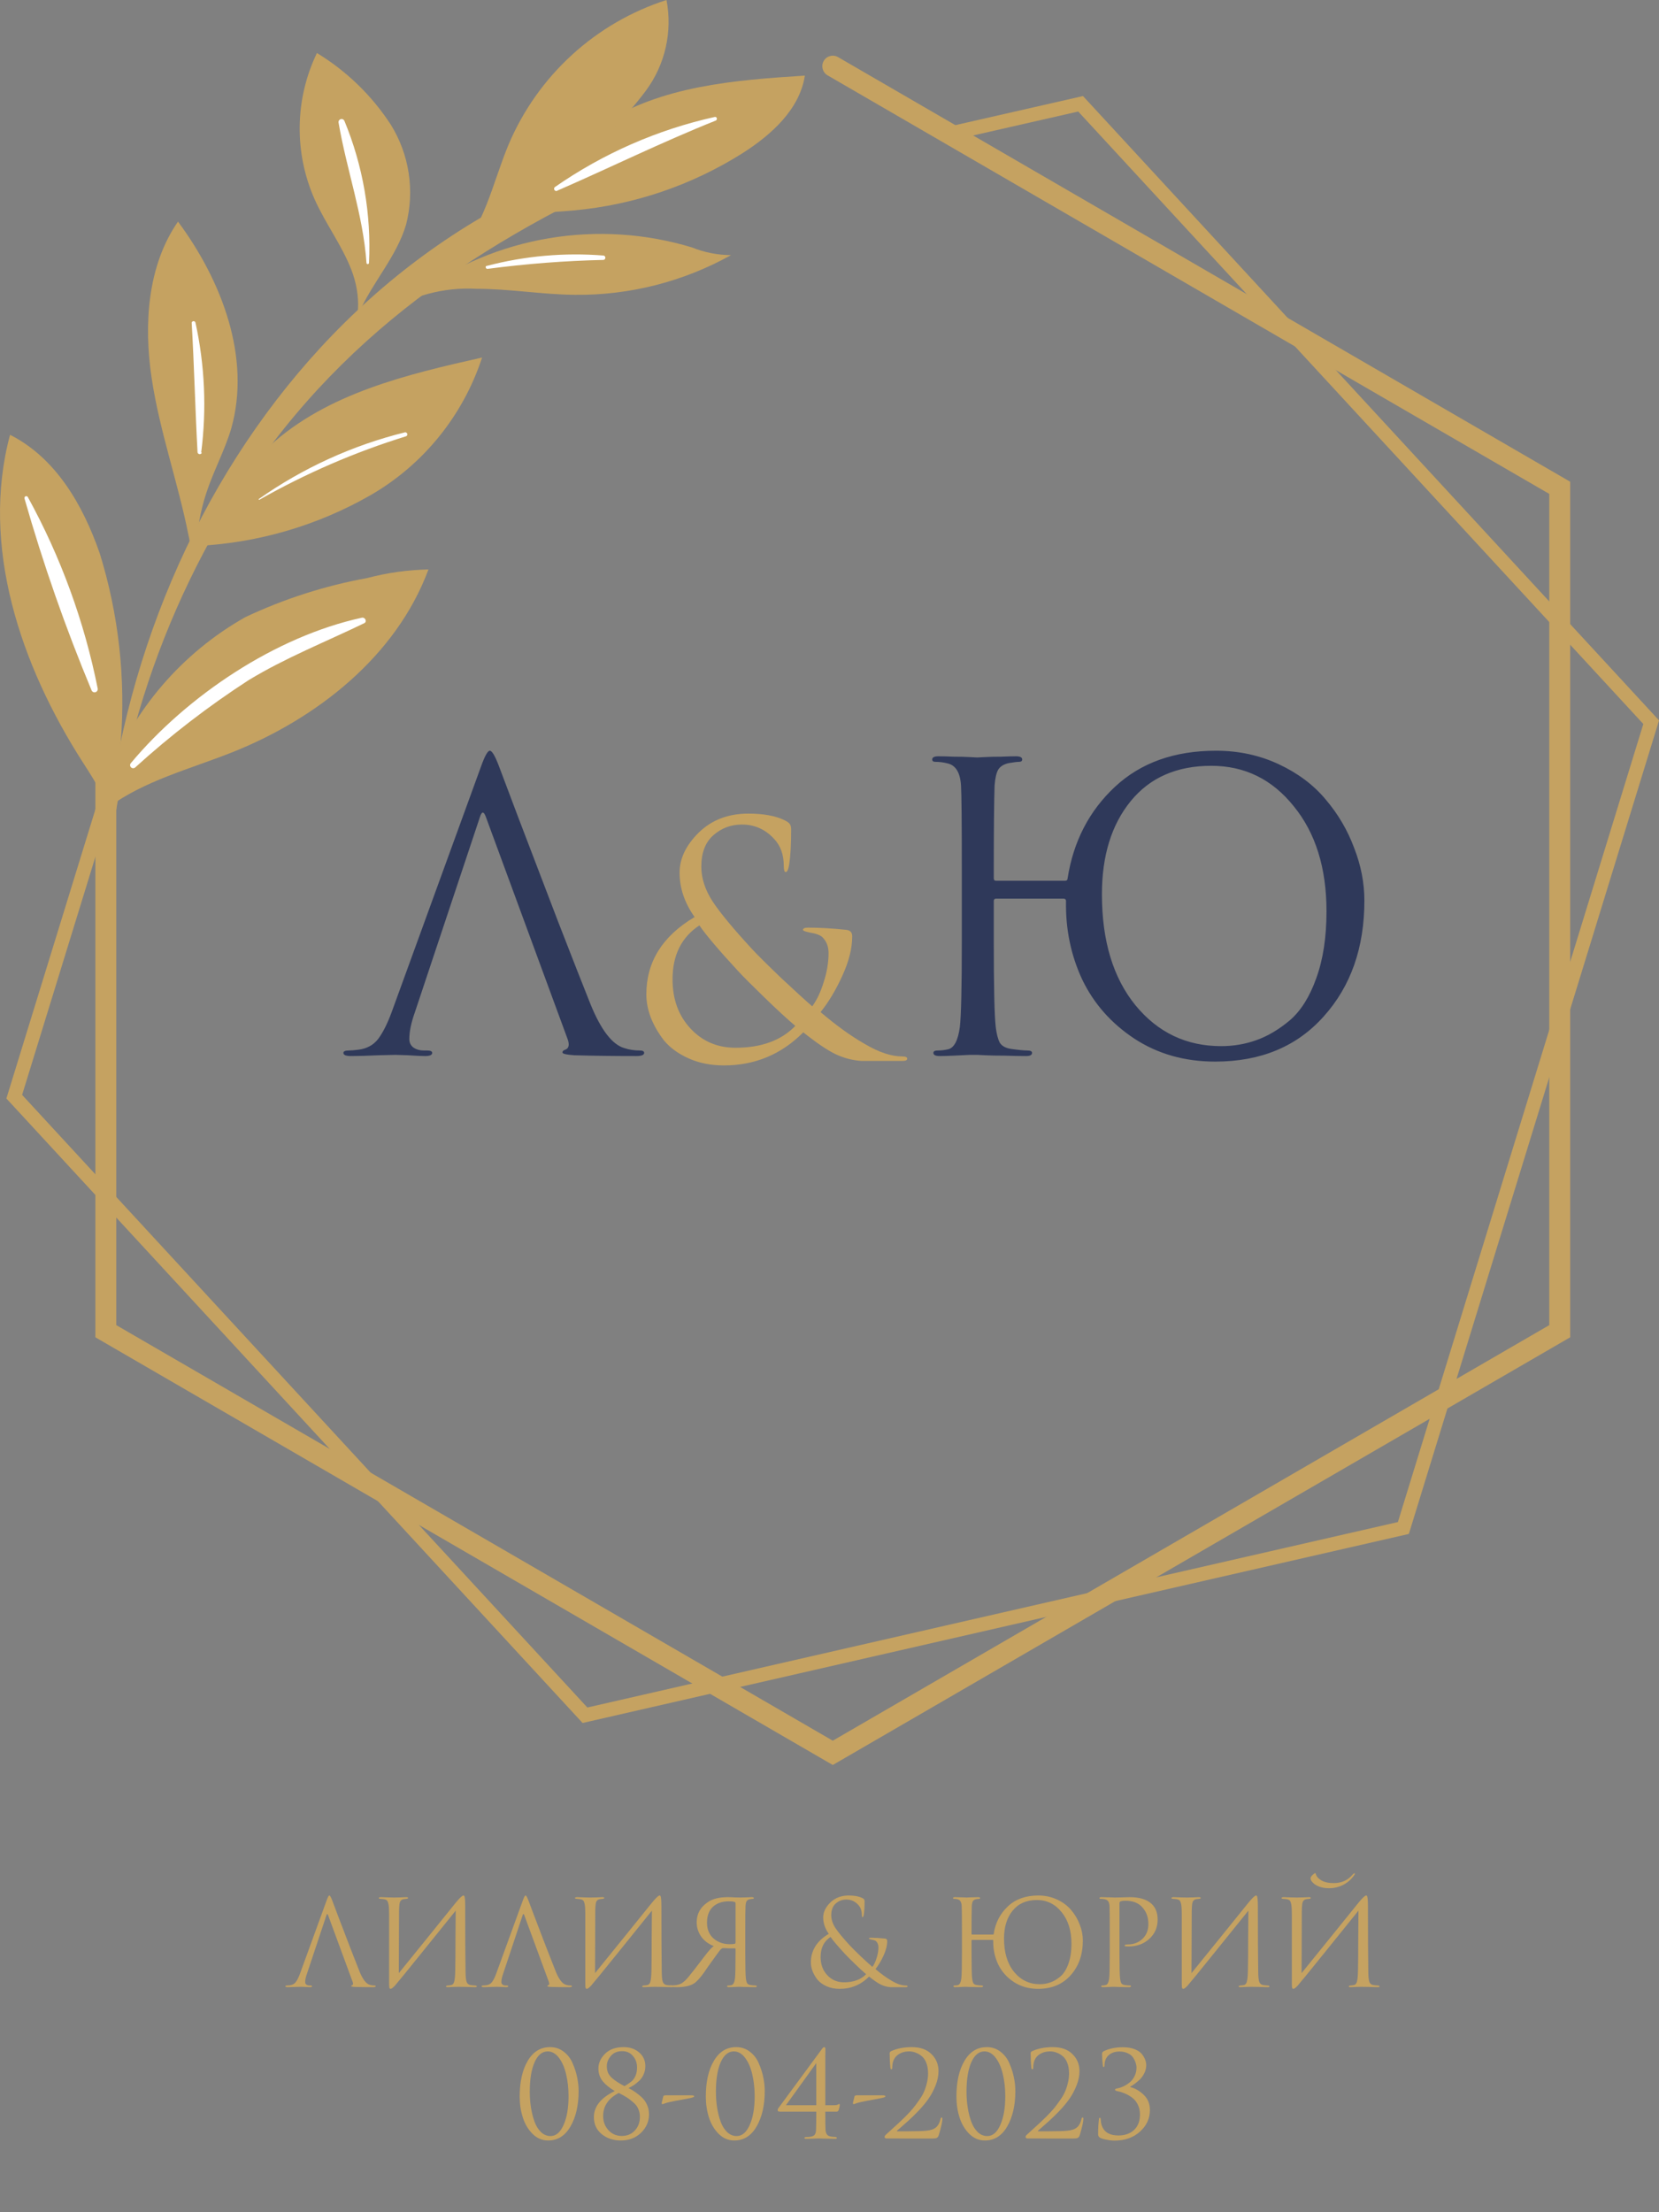 <?xml version="1.0" encoding="UTF-8"?> <svg xmlns="http://www.w3.org/2000/svg" width="123" height="164" viewBox="0 0 123 164" fill="none"><rect x="0" y="0" width="123" height="164" fill="#808080" stroke="none"/> <g clip-path="url(#clip0_1606_247)"> <path fill-rule="evenodd" clip-rule="evenodd" d="M61.071 4.518C61.285 4.145 61.76 4.017 62.132 4.233L116.417 35.714V99.138L61.743 130.845L7.07 99.138V56.077C7.07 55.646 7.417 55.297 7.846 55.297C8.275 55.297 8.622 55.646 8.622 56.077V98.237L61.743 129.044L114.864 98.237V36.615L61.355 5.584C60.984 5.368 60.857 4.891 61.071 4.518Z" fill="#C5A261"></path> <path fill-rule="evenodd" clip-rule="evenodd" d="M80.293 7.121L123.003 53.406L104.454 113.716L43.194 127.731L0.473 81.435L7.89 57.347L8.879 57.655L1.639 81.169L43.547 126.584L103.641 112.836L121.838 53.673L79.94 8.268L70.325 10.458L70.096 9.444L80.293 7.121Z" fill="#C5A261"></path> <path d="M35.584 60.563L30.756 75.055C30.483 75.82 30.347 76.476 30.347 77.025C30.347 77.299 30.454 77.515 30.669 77.671C30.883 77.809 31.127 77.877 31.4 77.877H31.663C31.917 77.877 32.044 77.936 32.044 78.054C32.044 78.21 31.868 78.289 31.517 78.289C31.244 78.289 30.825 78.269 30.259 78.23C29.713 78.21 29.401 78.201 29.322 78.201C29.303 78.201 28.884 78.21 28.064 78.23C27.245 78.269 26.562 78.289 26.016 78.289C25.645 78.289 25.46 78.21 25.46 78.054C25.46 77.936 25.596 77.877 25.869 77.877C26.026 77.877 26.26 77.858 26.572 77.819C27.196 77.74 27.684 77.475 28.035 77.025C28.386 76.555 28.718 75.898 29.03 75.055L35.672 56.801C35.945 56.037 36.16 55.654 36.316 55.654C36.472 55.654 36.687 56.007 36.96 56.713C37.038 56.909 37.526 58.202 38.423 60.593C39.34 62.984 40.325 65.561 41.378 68.324C42.451 71.087 43.251 73.125 43.778 74.438C44.558 76.359 45.397 77.446 46.294 77.701C46.646 77.819 47.026 77.877 47.436 77.877C47.65 77.877 47.758 77.936 47.758 78.054C47.758 78.21 47.562 78.289 47.172 78.289C45.456 78.289 43.924 78.269 42.578 78.23C41.993 78.191 41.7 78.122 41.7 78.024C41.7 77.926 41.769 77.858 41.905 77.819C42.178 77.721 42.237 77.456 42.081 77.025L36.023 60.563C35.867 60.132 35.721 60.132 35.584 60.563Z" fill="#2F395A"></path> <path d="M53.679 78.983C52.7 78.983 51.822 78.808 51.048 78.459C50.274 78.11 49.666 77.665 49.223 77.126C48.797 76.57 48.473 76.007 48.251 75.435C48.03 74.848 47.92 74.277 47.92 73.721C47.92 71.308 49.113 69.395 51.499 67.983C50.756 66.935 50.385 65.84 50.385 64.697C50.385 63.649 50.859 62.657 51.807 61.721C52.771 60.784 53.995 60.316 55.481 60.316C56.587 60.316 57.472 60.475 58.135 60.792C58.372 60.903 58.514 61.006 58.562 61.102C58.625 61.181 58.657 61.316 58.657 61.506C58.657 62.602 58.609 63.459 58.514 64.078C58.451 64.459 58.364 64.649 58.254 64.649C58.159 64.649 58.111 64.499 58.111 64.197C58.111 63.356 57.867 62.681 57.377 62.173C56.729 61.475 55.939 61.126 55.007 61.126C54.201 61.126 53.498 61.387 52.897 61.911C52.297 62.435 51.996 63.213 51.996 64.245C51.996 65.102 52.273 65.959 52.826 66.816C53.379 67.657 54.351 68.832 55.741 70.34C56.12 70.753 56.855 71.483 57.946 72.531C59.052 73.562 59.81 74.253 60.221 74.602C60.569 74.126 60.853 73.523 61.074 72.792C61.311 72.062 61.43 71.348 61.43 70.65C61.43 70.173 61.28 69.784 60.98 69.483C60.822 69.324 60.498 69.205 60.008 69.126C59.692 69.062 59.534 68.999 59.534 68.935C59.534 68.824 59.66 68.769 59.913 68.769C60.782 68.769 61.73 68.824 62.757 68.935C63.042 68.967 63.184 69.126 63.184 69.411C63.184 70.3 62.939 71.276 62.449 72.34C61.975 73.388 61.438 74.284 60.837 75.031C61.991 76.015 63.081 76.8 64.108 77.388C65.151 78.007 66.076 78.316 66.881 78.316C67.134 78.316 67.261 78.372 67.261 78.483C67.261 78.594 67.15 78.65 66.929 78.65H63.847C63.184 78.602 62.552 78.435 61.951 78.15C61.351 77.864 60.553 77.324 59.557 76.531C57.93 78.165 55.97 78.983 53.679 78.983ZM54.532 77.674C56.444 77.674 57.922 77.134 58.965 76.054C58.364 75.546 57.598 74.84 56.666 73.935C55.733 73.031 55.078 72.372 54.698 71.959C53.276 70.419 52.328 69.3 51.854 68.602C50.527 69.475 49.863 70.808 49.863 72.602C49.863 74.078 50.306 75.293 51.191 76.245C52.075 77.197 53.189 77.674 54.532 77.674Z" fill="#C5A261"></path> <path d="M90.535 77.554C91.452 77.554 92.32 77.407 93.139 77.113C93.978 76.819 94.807 76.329 95.626 75.643C96.446 74.938 97.099 73.899 97.587 72.527C98.094 71.136 98.348 69.48 98.348 67.56C98.348 64.346 97.538 61.749 95.919 59.77C94.32 57.771 92.281 56.772 89.803 56.772C87.248 56.772 85.258 57.644 83.834 59.388C82.41 61.132 81.698 63.434 81.698 66.296C81.698 69.745 82.527 72.488 84.185 74.526C85.843 76.545 87.96 77.554 90.535 77.554ZM73.739 58.241C73.7 59.495 73.68 61.553 73.68 64.414V65.12C73.68 65.237 73.739 65.296 73.856 65.296H78.947C79.084 65.296 79.152 65.237 79.152 65.12C79.581 62.376 80.752 60.113 82.663 58.33C84.575 56.546 87.072 55.654 90.154 55.654C91.832 55.654 93.383 55.988 94.807 56.654C96.231 57.32 97.392 58.192 98.289 59.27C99.206 60.348 99.909 61.543 100.396 62.856C100.903 64.15 101.157 65.453 101.157 66.766C101.157 70.254 100.152 73.115 98.143 75.349C96.153 77.583 93.471 78.7 90.096 78.7C87.833 78.7 85.834 78.132 84.097 76.995C82.381 75.859 81.093 74.399 80.235 72.615C79.396 70.813 78.996 68.873 79.035 66.795C79.035 66.678 78.967 66.619 78.83 66.619H73.856C73.739 66.619 73.68 66.678 73.68 66.795V69.764C73.68 73.194 73.729 75.32 73.826 76.143C73.885 76.633 73.982 77.015 74.119 77.289C74.275 77.544 74.558 77.701 74.968 77.76C75.514 77.838 75.914 77.877 76.167 77.877C76.401 77.877 76.518 77.936 76.518 78.054C76.518 78.21 76.372 78.289 76.079 78.289C75.611 78.289 75.085 78.279 74.499 78.259C73.914 78.259 73.426 78.25 73.036 78.23C72.666 78.21 72.471 78.201 72.451 78.201C72.431 78.201 72.246 78.201 71.895 78.201C71.544 78.22 71.144 78.24 70.695 78.259C70.266 78.279 69.925 78.289 69.671 78.289C69.359 78.289 69.203 78.21 69.203 78.054C69.203 77.936 69.31 77.877 69.525 77.877C69.778 77.877 70.032 77.848 70.286 77.789C70.734 77.691 71.027 77.142 71.163 76.143C71.261 75.32 71.31 73.194 71.31 69.764V64.591C71.31 60.985 71.29 58.868 71.251 58.241C71.193 57.281 70.861 56.732 70.256 56.595C69.964 56.517 69.661 56.478 69.349 56.478C69.193 56.478 69.115 56.419 69.115 56.301C69.115 56.145 69.271 56.066 69.583 56.066C69.876 56.066 70.247 56.076 70.695 56.096C71.144 56.096 71.544 56.105 71.895 56.125C72.246 56.145 72.431 56.154 72.451 56.154C72.471 56.154 72.656 56.145 73.007 56.125C73.378 56.105 73.787 56.096 74.236 56.096C74.704 56.076 75.065 56.066 75.319 56.066C75.631 56.066 75.787 56.145 75.787 56.301C75.787 56.419 75.709 56.478 75.553 56.478C75.416 56.478 75.172 56.507 74.821 56.566C74.431 56.644 74.158 56.811 74.002 57.066C73.865 57.32 73.778 57.712 73.739 58.241Z" fill="#2F395A"></path> <path d="M24.199 141.994L22.749 146.346C22.667 146.575 22.626 146.773 22.626 146.937C22.626 147.02 22.658 147.085 22.723 147.132C22.787 147.173 22.86 147.193 22.942 147.193H23.021C23.097 147.193 23.136 147.211 23.136 147.246C23.136 147.293 23.083 147.317 22.977 147.317C22.895 147.317 22.769 147.311 22.599 147.299C22.435 147.293 22.342 147.291 22.318 147.291C22.312 147.291 22.186 147.293 21.94 147.299C21.694 147.311 21.489 147.317 21.325 147.317C21.214 147.317 21.158 147.293 21.158 147.246C21.158 147.211 21.199 147.193 21.281 147.193C21.328 147.193 21.398 147.188 21.492 147.176C21.68 147.152 21.826 147.073 21.931 146.937C22.037 146.796 22.137 146.599 22.23 146.346L24.225 140.864C24.307 140.634 24.372 140.52 24.419 140.52C24.465 140.52 24.53 140.625 24.612 140.837C24.635 140.896 24.782 141.285 25.051 142.003C25.327 142.721 25.622 143.495 25.939 144.324C26.261 145.154 26.501 145.766 26.659 146.161C26.894 146.737 27.146 147.064 27.415 147.14C27.521 147.176 27.635 147.193 27.758 147.193C27.822 147.193 27.855 147.211 27.855 147.246C27.855 147.293 27.796 147.317 27.679 147.317C27.163 147.317 26.703 147.311 26.299 147.299C26.123 147.288 26.035 147.267 26.035 147.238C26.035 147.208 26.056 147.188 26.097 147.176C26.179 147.146 26.197 147.067 26.15 146.937L24.331 141.994C24.284 141.864 24.24 141.864 24.199 141.994Z" fill="#C5A261"></path> <path d="M29.587 141.694L29.569 146.275C29.979 145.775 30.732 144.845 31.828 143.486C32.929 142.12 33.582 141.311 33.787 141.058C34.08 140.699 34.271 140.52 34.359 140.52C34.394 140.52 34.417 140.537 34.429 140.572C34.446 140.602 34.461 140.678 34.473 140.802C34.484 140.926 34.49 141.111 34.49 141.358C34.49 143.506 34.499 145.131 34.517 146.231C34.523 146.561 34.549 146.793 34.596 146.929C34.649 147.058 34.742 147.135 34.877 147.158C34.941 147.17 35.056 147.182 35.22 147.193C35.308 147.199 35.352 147.22 35.352 147.255C35.352 147.296 35.308 147.317 35.22 147.317C35.097 147.317 34.868 147.311 34.534 147.299C34.2 147.293 34.019 147.291 33.989 147.291C33.937 147.291 33.82 147.293 33.638 147.299C33.462 147.311 33.316 147.317 33.199 147.317C33.111 147.317 33.067 147.299 33.067 147.264C33.067 147.223 33.111 147.199 33.199 147.193C33.328 147.182 33.412 147.17 33.453 147.158C33.571 147.135 33.647 147.04 33.682 146.876C33.723 146.711 33.746 146.443 33.752 146.072C33.764 145.537 33.77 144.766 33.77 143.759C33.776 142.747 33.782 142.041 33.787 141.641C33.342 142.2 32.519 143.221 31.318 144.704C30.123 146.187 29.446 147.017 29.288 147.193C29.136 147.358 29.027 147.441 28.963 147.441C28.916 147.441 28.884 147.411 28.866 147.352C28.854 147.299 28.849 147.188 28.849 147.017V141.879C28.849 141.561 28.834 141.329 28.805 141.182C28.775 141.029 28.737 140.931 28.69 140.89C28.643 140.843 28.567 140.811 28.462 140.793C28.421 140.787 28.368 140.781 28.304 140.776C28.239 140.77 28.198 140.767 28.181 140.767C28.116 140.761 28.084 140.74 28.084 140.705C28.084 140.664 28.143 140.643 28.26 140.643C28.359 140.643 28.535 140.649 28.787 140.661C29.045 140.667 29.191 140.67 29.226 140.67C29.326 140.67 29.478 140.667 29.683 140.661C29.888 140.649 30.029 140.643 30.105 140.643C30.205 140.643 30.255 140.661 30.255 140.696C30.255 140.737 30.216 140.761 30.14 140.767C30.023 140.778 29.947 140.787 29.912 140.793C29.783 140.823 29.698 140.89 29.657 140.996C29.616 141.096 29.593 141.329 29.587 141.694Z" fill="#C5A261"></path> <path d="M38.745 141.994L37.295 146.346C37.213 146.575 37.172 146.773 37.172 146.937C37.172 147.02 37.204 147.085 37.269 147.132C37.333 147.173 37.407 147.193 37.489 147.193H37.568C37.644 147.193 37.682 147.211 37.682 147.246C37.682 147.293 37.629 147.317 37.524 147.317C37.442 147.317 37.316 147.311 37.146 147.299C36.982 147.293 36.888 147.291 36.865 147.291C36.859 147.291 36.733 147.293 36.487 147.299C36.241 147.311 36.036 147.317 35.872 147.317C35.76 147.317 35.705 147.293 35.705 147.246C35.705 147.211 35.746 147.193 35.828 147.193C35.874 147.193 35.945 147.188 36.039 147.176C36.226 147.152 36.373 147.073 36.478 146.937C36.583 146.796 36.683 146.599 36.777 146.346L38.772 140.864C38.854 140.634 38.918 140.52 38.965 140.52C39.012 140.52 39.076 140.625 39.158 140.837C39.182 140.896 39.328 141.285 39.598 142.003C39.873 142.721 40.169 143.495 40.485 144.324C40.807 145.154 41.048 145.766 41.206 146.161C41.44 146.737 41.692 147.064 41.962 147.14C42.067 147.176 42.181 147.193 42.304 147.193C42.369 147.193 42.401 147.211 42.401 147.246C42.401 147.293 42.343 147.317 42.225 147.317C41.71 147.317 41.25 147.311 40.846 147.299C40.67 147.288 40.582 147.267 40.582 147.238C40.582 147.208 40.602 147.188 40.644 147.176C40.725 147.146 40.743 147.067 40.696 146.937L38.877 141.994C38.83 141.864 38.786 141.864 38.745 141.994Z" fill="#C5A261"></path> <path d="M44.133 141.694L44.116 146.275C44.526 145.775 45.279 144.845 46.374 143.486C47.475 142.12 48.129 141.311 48.334 141.058C48.627 140.699 48.817 140.52 48.905 140.52C48.94 140.52 48.964 140.537 48.975 140.572C48.993 140.602 49.008 140.678 49.019 140.802C49.031 140.926 49.037 141.111 49.037 141.358C49.037 143.506 49.046 145.131 49.063 146.231C49.069 146.561 49.095 146.793 49.142 146.929C49.195 147.058 49.289 147.135 49.423 147.158C49.488 147.17 49.602 147.182 49.766 147.193C49.854 147.199 49.898 147.22 49.898 147.255C49.898 147.296 49.854 147.317 49.766 147.317C49.643 147.317 49.415 147.311 49.081 147.299C48.747 147.293 48.565 147.291 48.536 147.291C48.483 147.291 48.366 147.293 48.184 147.299C48.009 147.311 47.862 147.317 47.745 147.317C47.657 147.317 47.613 147.299 47.613 147.264C47.613 147.223 47.657 147.199 47.745 147.193C47.874 147.182 47.959 147.17 48 147.158C48.117 147.135 48.193 147.04 48.228 146.876C48.269 146.711 48.293 146.443 48.299 146.072C48.31 145.537 48.316 144.766 48.316 143.759C48.322 142.747 48.328 142.041 48.334 141.641C47.889 142.2 47.065 143.221 45.864 144.704C44.669 146.187 43.992 147.017 43.834 147.193C43.682 147.358 43.574 147.441 43.509 147.441C43.462 147.441 43.43 147.411 43.413 147.352C43.401 147.299 43.395 147.188 43.395 147.017V141.879C43.395 141.561 43.38 141.329 43.351 141.182C43.322 141.029 43.284 140.931 43.237 140.89C43.19 140.843 43.114 140.811 43.008 140.793C42.967 140.787 42.915 140.781 42.85 140.776C42.786 140.77 42.745 140.767 42.727 140.767C42.663 140.761 42.63 140.74 42.63 140.705C42.63 140.664 42.689 140.643 42.806 140.643C42.906 140.643 43.081 140.649 43.334 140.661C43.591 140.667 43.738 140.67 43.773 140.67C43.872 140.67 44.025 140.667 44.23 140.661C44.435 140.649 44.575 140.643 44.652 140.643C44.751 140.643 44.801 140.661 44.801 140.696C44.801 140.737 44.763 140.761 44.687 140.767C44.57 140.778 44.493 140.787 44.458 140.793C44.329 140.823 44.245 140.89 44.203 140.996C44.162 141.096 44.139 141.329 44.133 141.694Z" fill="#C5A261"></path> <path d="M54.535 143.98V141.093C54.535 141.058 54.518 141.029 54.483 141.005C54.389 140.97 54.24 140.952 54.035 140.952C53.537 140.952 53.141 141.09 52.848 141.367C52.561 141.638 52.418 142.029 52.418 142.541C52.418 143.03 52.579 143.418 52.901 143.706C53.229 143.989 53.633 144.13 54.114 144.13C54.295 144.13 54.418 144.118 54.483 144.095C54.518 144.083 54.535 144.045 54.535 143.98ZM54.887 140.67C54.91 140.67 55.033 140.667 55.256 140.661C55.485 140.649 55.649 140.643 55.748 140.643C55.842 140.643 55.889 140.667 55.889 140.714C55.889 140.749 55.865 140.767 55.819 140.767C55.778 140.767 55.704 140.776 55.599 140.793C55.482 140.817 55.4 140.867 55.353 140.943C55.312 141.02 55.285 141.137 55.274 141.296C55.262 141.485 55.256 142.12 55.256 143.203V144.757C55.256 145.787 55.271 146.425 55.3 146.673C55.318 146.82 55.347 146.934 55.388 147.017C55.435 147.093 55.52 147.14 55.643 147.158C55.807 147.182 55.927 147.193 56.003 147.193C56.073 147.193 56.109 147.211 56.109 147.246C56.109 147.293 56.065 147.317 55.977 147.317C55.836 147.317 55.678 147.314 55.502 147.308C55.326 147.308 55.18 147.305 55.063 147.299C54.952 147.293 54.893 147.291 54.887 147.291C54.881 147.291 54.825 147.291 54.72 147.291C54.615 147.296 54.495 147.302 54.36 147.308C54.225 147.314 54.12 147.317 54.043 147.317C53.95 147.317 53.903 147.293 53.903 147.246C53.903 147.211 53.935 147.193 53.999 147.193C54.07 147.193 54.146 147.185 54.228 147.167C54.363 147.137 54.451 146.973 54.492 146.673C54.521 146.425 54.535 145.79 54.535 144.766V144.501C54.535 144.46 54.515 144.439 54.474 144.439C54.281 144.445 53.999 144.439 53.63 144.421C53.595 144.421 53.566 144.427 53.542 144.439C53.49 144.463 53.434 144.51 53.376 144.58C53.352 144.604 53.053 145.016 52.479 145.816C52.133 146.346 51.841 146.717 51.6 146.929C51.319 147.188 50.85 147.317 50.194 147.317L49.764 147.308C49.658 147.308 49.605 147.285 49.605 147.238C49.605 147.202 49.652 147.185 49.746 147.185C49.846 147.185 49.939 147.182 50.027 147.176C50.232 147.158 50.408 147.105 50.555 147.017C50.707 146.923 50.88 146.758 51.073 146.522C51.307 146.234 51.624 145.828 52.022 145.304C52.04 145.281 52.107 145.192 52.224 145.039C52.347 144.88 52.432 144.772 52.479 144.713C52.526 144.654 52.593 144.577 52.681 144.483C52.769 144.389 52.848 144.318 52.919 144.271C52.497 144.101 52.18 143.856 51.969 143.539C51.758 143.221 51.653 142.88 51.653 142.515C51.653 141.879 51.928 141.379 52.479 141.014C52.831 140.767 53.323 140.643 53.956 140.643C54.102 140.643 54.278 140.649 54.483 140.661C54.694 140.667 54.828 140.67 54.887 140.67Z" fill="#C5A261"></path> <path d="M62.255 147.441C61.891 147.441 61.566 147.376 61.279 147.246C60.992 147.117 60.766 146.952 60.602 146.752C60.444 146.546 60.324 146.337 60.242 146.125C60.16 145.907 60.119 145.696 60.119 145.49C60.119 144.595 60.561 143.886 61.446 143.362C61.171 142.974 61.033 142.568 61.033 142.144C61.033 141.755 61.209 141.388 61.56 141.04C61.918 140.693 62.372 140.52 62.922 140.52C63.333 140.52 63.661 140.578 63.907 140.696C63.995 140.737 64.047 140.776 64.065 140.811C64.088 140.84 64.1 140.89 64.1 140.961C64.1 141.367 64.082 141.685 64.047 141.914C64.024 142.056 63.992 142.126 63.951 142.126C63.915 142.126 63.898 142.07 63.898 141.958C63.898 141.647 63.807 141.396 63.625 141.208C63.385 140.949 63.092 140.82 62.747 140.82C62.448 140.82 62.187 140.917 61.965 141.111C61.742 141.305 61.63 141.594 61.63 141.976C61.63 142.294 61.733 142.612 61.938 142.93C62.143 143.241 62.504 143.677 63.019 144.236C63.16 144.389 63.432 144.66 63.836 145.048C64.246 145.431 64.528 145.687 64.68 145.816C64.809 145.64 64.914 145.416 64.996 145.145C65.084 144.875 65.128 144.61 65.128 144.351C65.128 144.174 65.073 144.03 64.961 143.918C64.903 143.859 64.782 143.815 64.601 143.786C64.484 143.762 64.425 143.739 64.425 143.715C64.425 143.674 64.472 143.653 64.566 143.653C64.888 143.653 65.24 143.674 65.62 143.715C65.726 143.727 65.778 143.786 65.778 143.892C65.778 144.221 65.688 144.583 65.506 144.978C65.33 145.366 65.131 145.699 64.908 145.975C65.336 146.34 65.74 146.631 66.121 146.849C66.508 147.079 66.851 147.193 67.149 147.193C67.243 147.193 67.29 147.214 67.29 147.255C67.29 147.296 67.249 147.317 67.167 147.317H66.025C65.778 147.299 65.544 147.238 65.322 147.132C65.099 147.026 64.803 146.826 64.434 146.531C63.831 147.137 63.104 147.441 62.255 147.441ZM62.571 146.955C63.28 146.955 63.828 146.755 64.214 146.355C63.992 146.166 63.707 145.905 63.362 145.569C63.016 145.234 62.773 144.989 62.632 144.836C62.105 144.265 61.754 143.851 61.578 143.592C61.086 143.915 60.84 144.41 60.84 145.075C60.84 145.622 61.004 146.072 61.332 146.425C61.66 146.778 62.073 146.955 62.571 146.955Z" fill="#C5A261"></path> <path d="M77.093 147.096C77.368 147.096 77.629 147.052 77.875 146.964C78.127 146.876 78.376 146.728 78.622 146.522C78.868 146.311 79.064 145.999 79.211 145.587C79.363 145.169 79.439 144.672 79.439 144.095C79.439 143.13 79.196 142.35 78.71 141.755C78.229 141.155 77.617 140.855 76.873 140.855C76.106 140.855 75.508 141.117 75.08 141.641C74.653 142.164 74.439 142.856 74.439 143.715C74.439 144.751 74.688 145.575 75.186 146.187C75.684 146.793 76.319 147.096 77.093 147.096ZM72.049 141.296C72.037 141.673 72.031 142.291 72.031 143.15V143.362C72.031 143.397 72.049 143.415 72.084 143.415H73.613C73.654 143.415 73.674 143.397 73.674 143.362C73.803 142.538 74.155 141.858 74.729 141.323C75.303 140.787 76.053 140.52 76.978 140.52C77.482 140.52 77.948 140.62 78.376 140.82C78.803 141.02 79.152 141.282 79.422 141.605C79.697 141.929 79.908 142.288 80.054 142.682C80.207 143.071 80.283 143.462 80.283 143.856C80.283 144.904 79.981 145.763 79.378 146.434C78.78 147.105 77.975 147.441 76.961 147.441C76.281 147.441 75.681 147.27 75.159 146.929C74.644 146.587 74.257 146.149 73.999 145.613C73.748 145.072 73.627 144.489 73.639 143.865C73.639 143.83 73.619 143.812 73.578 143.812H72.084C72.049 143.812 72.031 143.83 72.031 143.865V144.757C72.031 145.787 72.046 146.425 72.075 146.673C72.092 146.82 72.122 146.934 72.163 147.017C72.21 147.093 72.295 147.14 72.418 147.158C72.582 147.182 72.702 147.193 72.778 147.193C72.848 147.193 72.883 147.211 72.883 147.246C72.883 147.293 72.839 147.317 72.751 147.317C72.611 147.317 72.453 147.314 72.277 147.308C72.101 147.308 71.955 147.305 71.838 147.299C71.726 147.293 71.668 147.291 71.662 147.291C71.656 147.291 71.6 147.291 71.495 147.291C71.389 147.296 71.269 147.302 71.135 147.308C71.006 147.314 70.903 147.317 70.827 147.317C70.733 147.317 70.686 147.293 70.686 147.246C70.686 147.211 70.719 147.193 70.783 147.193C70.859 147.193 70.935 147.185 71.011 147.167C71.146 147.137 71.234 146.973 71.275 146.673C71.305 146.425 71.319 145.787 71.319 144.757V143.203C71.319 142.12 71.313 141.485 71.302 141.296C71.284 141.008 71.184 140.843 71.003 140.802C70.915 140.778 70.824 140.767 70.73 140.767C70.683 140.767 70.66 140.749 70.66 140.714C70.66 140.667 70.707 140.643 70.801 140.643C70.888 140.643 71 140.646 71.135 140.652C71.269 140.652 71.389 140.655 71.495 140.661C71.6 140.667 71.656 140.67 71.662 140.67C71.668 140.67 71.723 140.667 71.829 140.661C71.94 140.655 72.063 140.652 72.198 140.652C72.338 140.646 72.447 140.643 72.523 140.643C72.617 140.643 72.664 140.667 72.664 140.714C72.664 140.749 72.64 140.767 72.593 140.767C72.552 140.767 72.479 140.776 72.374 140.793C72.257 140.817 72.174 140.867 72.128 140.943C72.087 141.02 72.06 141.137 72.049 141.296Z" fill="#C5A261"></path> <path d="M82.278 144.757V143.203C82.278 142.12 82.272 141.485 82.261 141.296C82.249 141.137 82.217 141.023 82.164 140.952C82.117 140.876 82.023 140.823 81.883 140.793C81.812 140.776 81.713 140.767 81.584 140.767C81.537 140.767 81.514 140.749 81.514 140.714C81.514 140.667 81.561 140.643 81.654 140.643C81.772 140.643 81.906 140.646 82.059 140.652C82.211 140.652 82.343 140.655 82.454 140.661C82.571 140.667 82.636 140.67 82.647 140.67C82.694 140.67 82.852 140.667 83.122 140.661C83.391 140.649 83.602 140.643 83.755 140.643C84.487 140.643 85.032 140.811 85.389 141.146C85.682 141.429 85.829 141.814 85.829 142.303C85.829 142.88 85.624 143.356 85.213 143.733C84.803 144.11 84.288 144.298 83.667 144.298C83.573 144.298 83.511 144.295 83.482 144.289C83.418 144.289 83.386 144.268 83.386 144.227C83.386 144.174 83.465 144.148 83.623 144.148C84.056 144.148 84.417 144.009 84.704 143.733C84.997 143.456 85.143 143.091 85.143 142.638C85.143 142.114 84.979 141.685 84.651 141.349C84.364 141.055 83.963 140.908 83.447 140.908C83.277 140.908 83.151 140.926 83.069 140.961C83.022 140.979 82.999 141.034 82.999 141.129V144.757C82.999 145.787 83.013 146.425 83.043 146.673C83.06 146.82 83.09 146.934 83.131 147.017C83.178 147.093 83.263 147.14 83.386 147.158C83.55 147.182 83.681 147.193 83.781 147.193C83.828 147.193 83.851 147.211 83.851 147.246C83.851 147.293 83.804 147.317 83.711 147.317C83.57 147.317 83.412 147.314 83.236 147.308C83.066 147.308 82.923 147.305 82.805 147.299C82.694 147.293 82.636 147.291 82.63 147.291H82.472C82.366 147.296 82.243 147.302 82.103 147.308C81.968 147.314 81.862 147.317 81.786 147.317C81.692 147.317 81.645 147.293 81.645 147.246C81.645 147.211 81.669 147.193 81.716 147.193C81.786 147.193 81.874 147.182 81.98 147.158C82.108 147.135 82.193 146.973 82.234 146.673C82.264 146.425 82.278 145.787 82.278 144.757Z" fill="#C5A261"></path> <path d="M88.356 141.694L88.338 146.275C88.749 145.775 89.501 144.845 90.597 143.486C91.698 142.12 92.352 141.311 92.557 141.058C92.85 140.699 93.04 140.52 93.128 140.52C93.163 140.52 93.186 140.537 93.198 140.572C93.216 140.602 93.23 140.678 93.242 140.802C93.254 140.926 93.26 141.111 93.26 141.358C93.26 143.506 93.269 145.131 93.286 146.231C93.292 146.561 93.318 146.793 93.365 146.929C93.418 147.058 93.512 147.135 93.646 147.158C93.711 147.17 93.825 147.182 93.989 147.193C94.077 147.199 94.121 147.22 94.121 147.255C94.121 147.296 94.077 147.317 93.989 147.317C93.866 147.317 93.638 147.311 93.304 147.299C92.97 147.293 92.788 147.291 92.759 147.291C92.706 147.291 92.589 147.293 92.407 147.299C92.231 147.311 92.085 147.317 91.968 147.317C91.88 147.317 91.836 147.299 91.836 147.264C91.836 147.223 91.88 147.199 91.968 147.193C92.097 147.182 92.182 147.17 92.223 147.158C92.34 147.135 92.416 147.04 92.451 146.876C92.492 146.711 92.516 146.443 92.522 146.072C92.533 145.537 92.539 144.766 92.539 143.759C92.545 142.747 92.551 142.041 92.557 141.641C92.111 142.2 91.288 143.221 90.087 144.704C88.892 146.187 88.215 147.017 88.057 147.193C87.905 147.358 87.796 147.441 87.732 147.441C87.685 147.441 87.653 147.411 87.635 147.352C87.624 147.299 87.618 147.188 87.618 147.017V141.879C87.618 141.561 87.603 141.329 87.574 141.182C87.545 141.029 87.507 140.931 87.46 140.89C87.413 140.843 87.337 140.811 87.231 140.793C87.19 140.787 87.137 140.781 87.073 140.776C87.008 140.77 86.968 140.767 86.95 140.767C86.885 140.761 86.853 140.74 86.853 140.705C86.853 140.664 86.912 140.643 87.029 140.643C87.129 140.643 87.304 140.649 87.556 140.661C87.814 140.667 87.961 140.67 87.996 140.67C88.095 140.67 88.248 140.667 88.453 140.661C88.658 140.649 88.798 140.643 88.874 140.643C88.974 140.643 89.024 140.661 89.024 140.696C89.024 140.737 88.986 140.761 88.91 140.767C88.793 140.778 88.716 140.787 88.681 140.793C88.552 140.823 88.467 140.89 88.426 140.996C88.385 141.096 88.362 141.329 88.356 141.694Z" fill="#C5A261"></path> <path d="M96.517 141.694L96.5 146.275C96.91 145.775 97.663 144.845 98.758 143.486C99.86 142.12 100.513 141.311 100.718 141.058C101.011 140.699 101.201 140.52 101.289 140.52C101.324 140.52 101.348 140.537 101.36 140.572C101.377 140.602 101.392 140.678 101.404 140.802C101.415 140.926 101.421 141.111 101.421 141.358C101.421 143.506 101.43 145.131 101.447 146.231C101.453 146.561 101.48 146.793 101.527 146.929C101.579 147.058 101.673 147.135 101.808 147.158C101.872 147.17 101.986 147.182 102.151 147.193C102.238 147.199 102.282 147.22 102.282 147.255C102.282 147.296 102.238 147.317 102.151 147.317C102.027 147.317 101.799 147.311 101.465 147.299C101.131 147.293 100.95 147.291 100.92 147.291C100.867 147.291 100.75 147.293 100.569 147.299C100.393 147.311 100.246 147.317 100.129 147.317C100.041 147.317 99.998 147.299 99.998 147.264C99.998 147.223 100.041 147.199 100.129 147.193C100.258 147.182 100.343 147.17 100.384 147.158C100.501 147.135 100.577 147.04 100.613 146.876C100.654 146.711 100.677 146.443 100.683 146.072C100.695 145.537 100.701 144.766 100.701 143.759C100.706 142.747 100.712 142.041 100.718 141.641C100.273 142.2 99.45 143.221 98.249 144.704C97.053 146.187 96.377 147.017 96.219 147.193C96.066 147.358 95.958 147.441 95.894 147.441C95.847 147.441 95.814 147.411 95.797 147.352C95.785 147.299 95.779 147.188 95.779 147.017V141.879C95.779 141.561 95.765 141.329 95.735 141.182C95.706 141.029 95.668 140.931 95.621 140.89C95.574 140.843 95.498 140.811 95.393 140.793C95.352 140.787 95.299 140.781 95.234 140.776C95.17 140.77 95.129 140.767 95.111 140.767C95.047 140.761 95.015 140.74 95.015 140.705C95.015 140.664 95.073 140.643 95.191 140.643C95.29 140.643 95.466 140.649 95.718 140.661C95.975 140.667 96.122 140.67 96.157 140.67C96.257 140.67 96.409 140.667 96.614 140.661C96.819 140.649 96.96 140.643 97.036 140.643C97.135 140.643 97.185 140.661 97.185 140.696C97.185 140.737 97.147 140.761 97.071 140.767C96.954 140.778 96.878 140.787 96.843 140.793C96.714 140.823 96.629 140.89 96.588 140.996C96.547 141.096 96.523 141.329 96.517 141.694ZM97.168 139.239C97.168 139.204 97.182 139.163 97.212 139.116C97.253 139.057 97.305 139.001 97.37 138.948C97.434 138.889 97.478 138.86 97.502 138.86C97.531 138.86 97.549 138.878 97.554 138.913C97.59 139.089 97.721 139.248 97.95 139.39C98.184 139.531 98.495 139.601 98.881 139.601C99.473 139.601 99.948 139.384 100.305 138.948C100.352 138.895 100.39 138.869 100.419 138.869C100.431 138.869 100.44 138.875 100.446 138.886C100.452 138.898 100.452 138.916 100.446 138.939C100.44 138.957 100.428 138.978 100.411 139.001C100.205 139.307 99.936 139.548 99.602 139.725C99.268 139.896 98.914 139.981 98.539 139.981C98.093 139.981 97.727 139.875 97.44 139.663C97.259 139.516 97.168 139.375 97.168 139.239Z" fill="#C5A261"></path> <path d="M42.899 155.018C42.899 156.077 42.697 156.954 42.292 157.648C41.894 158.337 41.343 158.681 40.64 158.681C40.195 158.681 39.808 158.516 39.48 158.187C39.152 157.857 38.912 157.451 38.76 156.968C38.607 156.486 38.531 155.971 38.531 155.424C38.531 154.329 38.73 153.446 39.129 152.775C39.527 152.098 40.078 151.76 40.781 151.76C41.168 151.76 41.507 151.875 41.8 152.104C42.093 152.328 42.313 152.616 42.459 152.969C42.612 153.317 42.723 153.664 42.793 154.011C42.864 154.358 42.899 154.694 42.899 155.018ZM42.152 155.397C42.152 154.82 42.093 154.285 41.976 153.79C41.865 153.296 41.689 152.887 41.449 152.563C41.209 152.24 40.927 152.078 40.605 152.078C40.195 152.078 39.87 152.349 39.63 152.89C39.395 153.431 39.278 154.155 39.278 155.062C39.278 155.468 39.307 155.859 39.366 156.236C39.425 156.612 39.513 156.963 39.63 157.286C39.747 157.61 39.908 157.869 40.113 158.063C40.318 158.257 40.553 158.354 40.816 158.354C41.22 158.354 41.543 158.081 41.783 157.533C42.029 156.986 42.152 156.274 42.152 155.397Z" fill="#C5A261"></path> <path d="M46.598 154.797C46.786 154.891 46.95 154.988 47.09 155.088C47.231 155.182 47.389 155.309 47.565 155.468C47.741 155.627 47.875 155.815 47.969 156.033C48.069 156.25 48.118 156.486 48.118 156.739C48.118 157.269 47.922 157.725 47.53 158.107C47.137 158.49 46.636 158.681 46.027 158.681C45.465 158.681 44.99 158.522 44.603 158.204C44.222 157.887 44.032 157.469 44.032 156.951C44.032 156.162 44.548 155.518 45.579 155.018C45.192 154.788 44.893 154.544 44.682 154.285C44.471 154.02 44.366 153.705 44.366 153.34C44.366 152.946 44.53 152.584 44.858 152.254C45.186 151.925 45.646 151.76 46.238 151.76C46.701 151.76 47.084 151.892 47.389 152.157C47.694 152.416 47.846 152.755 47.846 153.172C47.846 153.39 47.805 153.59 47.723 153.773C47.647 153.955 47.538 154.114 47.398 154.249C47.257 154.379 47.128 154.485 47.011 154.567C46.894 154.644 46.756 154.72 46.598 154.797ZM45.877 155.159C45.104 155.559 44.718 156.13 44.718 156.871C44.718 157.277 44.846 157.625 45.104 157.913C45.368 158.201 45.699 158.346 46.097 158.346C46.496 158.346 46.818 158.213 47.064 157.948C47.316 157.678 47.442 157.342 47.442 156.942C47.442 156.712 47.401 156.509 47.319 156.333C47.243 156.15 47.114 155.986 46.932 155.839C46.756 155.685 46.601 155.568 46.466 155.485C46.337 155.403 46.141 155.294 45.877 155.159ZM46.299 154.656C46.592 154.479 46.791 154.338 46.897 154.232C47.12 153.985 47.231 153.667 47.231 153.278C47.231 152.931 47.128 152.643 46.923 152.413C46.724 152.178 46.461 152.06 46.132 152.06C45.769 152.06 45.488 152.178 45.289 152.413C45.09 152.643 44.99 152.896 44.99 153.172C44.99 153.349 45.019 153.511 45.078 153.658C45.142 153.799 45.242 153.932 45.377 154.055C45.517 154.173 45.652 154.273 45.781 154.355C45.91 154.438 46.083 154.538 46.299 154.656Z" fill="#C5A261"></path> <path d="M49.354 155.335H51.252C51.399 155.335 51.472 155.359 51.472 155.406C51.472 155.453 51.376 155.497 51.182 155.538C50.198 155.715 49.618 155.83 49.442 155.883C49.395 155.894 49.343 155.912 49.284 155.936C49.231 155.953 49.19 155.968 49.161 155.98C49.132 155.986 49.111 155.989 49.099 155.989C49.064 155.989 49.053 155.947 49.064 155.865L49.179 155.406C49.19 155.359 49.249 155.335 49.354 155.335Z" fill="#C5A261"></path> <path d="M56.699 155.018C56.699 156.077 56.496 156.954 56.092 157.648C55.694 158.337 55.143 158.681 54.44 158.681C53.995 158.681 53.608 158.516 53.28 158.187C52.952 157.857 52.712 157.451 52.559 156.968C52.407 156.486 52.331 155.971 52.331 155.424C52.331 154.329 52.53 153.446 52.929 152.775C53.327 152.098 53.878 151.76 54.581 151.76C54.967 151.76 55.307 151.875 55.6 152.104C55.893 152.328 56.113 152.616 56.259 152.969C56.412 153.317 56.523 153.664 56.593 154.011C56.663 154.358 56.699 154.694 56.699 155.018ZM55.952 155.397C55.952 154.82 55.893 154.285 55.776 153.79C55.665 153.296 55.489 152.887 55.249 152.563C55.008 152.24 54.727 152.078 54.405 152.078C53.995 152.078 53.67 152.349 53.429 152.89C53.195 153.431 53.078 154.155 53.078 155.062C53.078 155.468 53.107 155.859 53.166 156.236C53.224 156.612 53.312 156.963 53.429 157.286C53.547 157.61 53.708 157.869 53.913 158.063C54.118 158.257 54.352 158.354 54.616 158.354C55.02 158.354 55.342 158.081 55.583 157.533C55.829 156.986 55.952 156.274 55.952 155.397Z" fill="#C5A261"></path> <path d="M60.52 156.545H57.839C57.716 156.545 57.655 156.509 57.655 156.439C57.655 156.38 57.681 156.318 57.734 156.253C57.757 156.224 58.255 155.547 59.228 154.223C60.206 152.899 60.772 152.131 60.924 151.919C61 151.813 61.062 151.76 61.108 151.76C61.167 151.76 61.196 151.81 61.196 151.91C61.196 151.922 61.194 152.098 61.188 152.44C61.188 152.781 61.188 153.046 61.188 153.234V156.068H61.855C61.926 156.068 61.987 156.062 62.04 156.05C62.093 156.033 62.134 156.015 62.163 155.997C62.192 155.98 62.21 155.971 62.216 155.971C62.245 155.971 62.26 156.006 62.26 156.077C62.26 156.124 62.233 156.239 62.181 156.421C62.151 156.504 62.099 156.545 62.023 156.545H61.188C61.188 157.322 61.194 157.775 61.205 157.904C61.223 158.087 61.276 158.216 61.363 158.293C61.451 158.369 61.609 158.41 61.838 158.416C61.979 158.416 62.049 158.443 62.049 158.496C62.049 158.537 62.002 158.557 61.908 158.557C61.762 158.557 61.601 158.555 61.425 158.549C61.249 158.549 61.103 158.546 60.986 158.54C60.868 158.534 60.807 158.531 60.801 158.531C60.789 158.531 60.731 158.531 60.625 158.531C60.526 158.537 60.394 158.543 60.23 158.549C60.072 158.555 59.922 158.557 59.782 158.557C59.688 158.557 59.641 158.537 59.641 158.496C59.641 158.449 59.691 158.425 59.79 158.425C60.054 158.425 60.236 158.39 60.335 158.319C60.441 158.243 60.496 158.104 60.502 157.904C60.514 157.645 60.52 157.192 60.52 156.545ZM60.52 156.068V152.943L59.992 153.676C59.635 154.17 59.269 154.679 58.894 155.203C58.519 155.727 58.311 156.015 58.27 156.068H60.52Z" fill="#C5A261"></path> <path d="M63.532 155.335H65.43C65.576 155.335 65.65 155.359 65.65 155.406C65.65 155.453 65.553 155.497 65.36 155.538C64.375 155.715 63.795 155.83 63.62 155.883C63.573 155.894 63.52 155.912 63.461 155.936C63.409 155.953 63.368 155.968 63.338 155.98C63.309 155.986 63.289 155.989 63.277 155.989C63.242 155.989 63.23 155.947 63.242 155.865L63.356 155.406C63.368 155.359 63.426 155.335 63.532 155.335Z" fill="#C5A261"></path> <path d="M69.037 158.54C68.363 158.54 67.833 158.54 67.446 158.54C67.059 158.54 66.684 158.537 66.321 158.531C65.958 158.531 65.753 158.531 65.706 158.531C65.677 158.531 65.647 158.519 65.618 158.496C65.595 158.472 65.583 158.443 65.583 158.407C65.583 158.36 65.636 158.29 65.741 158.196C66.046 157.919 66.289 157.698 66.471 157.533C66.652 157.369 66.866 157.166 67.112 156.924C67.358 156.677 67.552 156.468 67.692 156.298C67.833 156.127 67.982 155.927 68.14 155.697C68.304 155.468 68.427 155.256 68.509 155.062C68.597 154.862 68.668 154.647 68.72 154.417C68.779 154.182 68.808 153.946 68.808 153.711C68.808 153.411 68.764 153.149 68.676 152.925C68.588 152.702 68.471 152.534 68.325 152.422C68.184 152.304 68.035 152.219 67.877 152.166C67.724 152.107 67.569 152.078 67.411 152.078C67.024 152.078 66.711 152.19 66.471 152.413C66.26 152.619 66.154 152.905 66.154 153.27C66.154 153.358 66.131 153.402 66.084 153.402C66.043 153.402 66.019 153.364 66.014 153.287C65.978 152.969 65.961 152.607 65.961 152.201C65.961 152.154 65.99 152.11 66.049 152.069C66.494 151.863 67.01 151.76 67.595 151.76C68.228 151.76 68.717 151.934 69.063 152.281C69.409 152.622 69.582 153.043 69.582 153.543C69.582 153.879 69.511 154.226 69.371 154.585C69.23 154.944 69.06 155.268 68.861 155.556C68.668 155.839 68.424 156.136 68.132 156.448C67.838 156.754 67.581 157.007 67.358 157.207C67.135 157.407 66.889 157.625 66.62 157.86C66.579 157.895 66.547 157.922 66.523 157.94C66.5 157.957 66.491 157.972 66.497 157.984C66.503 157.995 66.517 158.001 66.541 158.001H67.182C67.921 158.001 68.421 157.987 68.685 157.957C69.001 157.928 69.239 157.845 69.397 157.71C69.555 157.575 69.663 157.375 69.722 157.11C69.74 157.021 69.772 156.977 69.819 156.977C69.854 156.977 69.871 157.013 69.871 157.083C69.871 157.272 69.784 157.666 69.608 158.266C69.573 158.384 69.517 158.46 69.441 158.496C69.365 158.525 69.23 158.54 69.037 158.54Z" fill="#C5A261"></path> <path d="M75.279 155.018C75.279 156.077 75.076 156.954 74.672 157.648C74.274 158.337 73.723 158.681 73.02 158.681C72.575 158.681 72.188 158.516 71.86 158.187C71.532 157.857 71.292 157.451 71.139 156.968C70.987 156.486 70.911 155.971 70.911 155.424C70.911 154.329 71.11 153.446 71.509 152.775C71.907 152.098 72.458 151.76 73.161 151.76C73.547 151.76 73.887 151.875 74.18 152.104C74.473 152.328 74.693 152.616 74.839 152.969C74.992 153.317 75.103 153.664 75.173 154.011C75.243 154.358 75.279 154.694 75.279 155.018ZM74.532 155.397C74.532 154.82 74.473 154.285 74.356 153.79C74.245 153.296 74.069 152.887 73.829 152.563C73.588 152.24 73.307 152.078 72.985 152.078C72.575 152.078 72.25 152.349 72.01 152.89C71.775 153.431 71.658 154.155 71.658 155.062C71.658 155.468 71.687 155.859 71.746 156.236C71.804 156.612 71.892 156.963 72.01 157.286C72.127 157.61 72.288 157.869 72.493 158.063C72.698 158.257 72.932 158.354 73.196 158.354C73.6 158.354 73.922 158.081 74.162 157.533C74.409 156.986 74.532 156.274 74.532 155.397Z" fill="#C5A261"></path> <path d="M79.49 158.54C78.816 158.54 78.285 158.54 77.899 158.54C77.512 158.54 77.137 158.537 76.774 158.531C76.411 158.531 76.206 158.531 76.159 158.531C76.129 158.531 76.1 158.519 76.071 158.496C76.047 158.472 76.036 158.443 76.036 158.407C76.036 158.36 76.088 158.29 76.194 158.196C76.499 157.919 76.742 157.698 76.923 157.533C77.105 157.369 77.319 157.166 77.565 156.924C77.811 156.677 78.004 156.468 78.145 156.298C78.285 156.127 78.435 155.927 78.593 155.697C78.757 155.468 78.88 155.256 78.962 155.062C79.05 154.862 79.12 154.647 79.173 154.417C79.232 154.182 79.261 153.946 79.261 153.711C79.261 153.411 79.217 153.149 79.129 152.925C79.041 152.702 78.924 152.534 78.778 152.422C78.637 152.304 78.488 152.219 78.329 152.166C78.177 152.107 78.022 152.078 77.864 152.078C77.477 152.078 77.164 152.19 76.923 152.413C76.713 152.619 76.607 152.905 76.607 153.27C76.607 153.358 76.584 153.402 76.537 153.402C76.496 153.402 76.472 153.364 76.466 153.287C76.431 152.969 76.414 152.607 76.414 152.201C76.414 152.154 76.443 152.11 76.502 152.069C76.947 151.863 77.462 151.76 78.048 151.76C78.681 151.76 79.17 151.934 79.516 152.281C79.862 152.622 80.034 153.043 80.034 153.543C80.034 153.879 79.964 154.226 79.823 154.585C79.683 154.944 79.513 155.268 79.314 155.556C79.12 155.839 78.877 156.136 78.584 156.448C78.291 156.754 78.034 157.007 77.811 157.207C77.588 157.407 77.342 157.625 77.073 157.86C77.032 157.895 77 157.922 76.976 157.94C76.953 157.957 76.944 157.972 76.95 157.984C76.956 157.995 76.97 158.001 76.994 158.001H77.635C78.373 158.001 78.874 157.987 79.138 157.957C79.454 157.928 79.692 157.845 79.85 157.71C80.008 157.575 80.116 157.375 80.175 157.11C80.192 157.021 80.225 156.977 80.272 156.977C80.307 156.977 80.324 157.013 80.324 157.083C80.324 157.272 80.236 157.666 80.061 158.266C80.025 158.384 79.97 158.46 79.894 158.496C79.818 158.525 79.683 158.54 79.49 158.54Z" fill="#C5A261"></path> <path d="M82.627 158.69C82.446 158.69 82.244 158.666 82.021 158.619C81.804 158.578 81.649 158.531 81.555 158.478C81.462 158.419 81.415 158.337 81.415 158.231C81.415 157.795 81.435 157.428 81.476 157.127C81.482 157.039 81.505 156.995 81.546 156.995C81.582 156.995 81.602 157.036 81.608 157.119C81.608 157.136 81.611 157.172 81.617 157.224C81.623 157.272 81.626 157.304 81.626 157.322C81.731 157.981 82.165 158.31 82.926 158.31C83.395 158.31 83.776 158.178 84.069 157.913C84.368 157.642 84.517 157.254 84.517 156.748C84.517 156.471 84.461 156.224 84.35 156.006C84.239 155.788 84.092 155.615 83.91 155.485C83.729 155.356 83.556 155.259 83.392 155.194C83.228 155.123 83.061 155.07 82.891 155.035C82.739 155.006 82.663 154.967 82.663 154.92C82.663 154.873 82.73 154.838 82.865 154.814C82.994 154.791 83.128 154.747 83.269 154.682C83.415 154.617 83.565 154.526 83.717 154.408C83.875 154.291 84.004 154.135 84.104 153.941C84.209 153.74 84.262 153.52 84.262 153.278C84.262 153.167 84.242 153.052 84.201 152.934C84.165 152.811 84.104 152.681 84.016 152.546C83.934 152.41 83.802 152.301 83.621 152.219C83.445 152.131 83.237 152.087 82.996 152.087C82.668 152.087 82.402 152.178 82.197 152.36C81.992 152.543 81.889 152.799 81.889 153.128C81.889 153.199 81.869 153.234 81.828 153.234C81.793 153.234 81.772 153.202 81.766 153.137C81.725 152.808 81.705 152.513 81.705 152.254C81.705 152.184 81.743 152.122 81.819 152.069C82.229 151.869 82.704 151.769 83.243 151.769C83.576 151.769 83.867 151.816 84.113 151.91C84.359 152.004 84.54 152.125 84.657 152.272C84.775 152.419 84.857 152.56 84.903 152.696C84.956 152.831 84.983 152.964 84.983 153.093C84.983 153.299 84.936 153.499 84.842 153.693C84.748 153.882 84.631 154.043 84.49 154.179C84.35 154.308 84.221 154.414 84.104 154.497C83.993 154.579 83.893 154.641 83.805 154.682V154.726C84.156 154.809 84.485 154.997 84.789 155.291C85.1 155.585 85.255 155.962 85.255 156.421C85.255 157.051 85.009 157.586 84.517 158.028C84.025 158.469 83.395 158.69 82.627 158.69Z" fill="#C5A261"></path> <path d="M7.784 73.535C7.722 72.401 7.691 71.268 7.701 70.124C7.843 57.541 11.685 45.281 18.746 34.886C26.767 23.25 37.988 16.543 50.72 11.209C50.812 11.167 50.886 11.093 50.928 11.001C50.971 10.908 50.98 10.804 50.952 10.706C50.924 10.608 50.863 10.523 50.779 10.466C50.694 10.41 50.592 10.386 50.492 10.398C21.82 16.439 5.579 45.897 7.66 73.535C7.66 73.608 7.784 73.608 7.784 73.535Z" fill="#C5A261"></path> <path d="M8.136 61.785C8.353 59.882 7.184 58.136 6.148 56.524C1.532 49.339 -1.47 40.48 0.745 32.234C4.14 33.95 6.148 37.433 7.391 41.01C8.795 45.532 9.326 50.283 8.954 55.006C8.871 56.888 8.136 61.785 8.136 61.785Z" fill="#C5A261"></path> <path d="M7.939 57.699C9.858 52.635 13.485 48.407 18.187 45.752C21.064 44.394 24.105 43.419 27.233 42.851C28.714 42.46 30.236 42.247 31.767 42.216C29.376 48.653 23.486 53.29 17.151 55.796C14.046 57.023 10.703 57.876 8.012 59.862" fill="#C5A261"></path> <path d="M13.984 41.28C14.113 40.768 14.113 40.232 13.984 39.721C13.208 35.79 11.831 31.974 11.241 28.012C10.651 24.051 10.931 19.694 13.197 16.429C16.437 20.796 18.632 26.515 17.141 31.776C16.655 33.409 15.837 34.896 15.299 36.539C14.844 37.919 14.593 39.359 14.553 40.812" fill="#C5A261"></path> <path d="M15.526 38.473C16.831 36.502 18.341 34.676 20.029 33.024C24.283 29.156 30.142 27.763 35.742 26.505C34.33 30.818 31.381 34.455 27.461 36.716C23.556 38.949 19.186 40.234 14.698 40.469" fill="#C5A261"></path> <path d="M25.526 25.528C26.83 24.093 26.757 21.826 26.053 20.006C25.35 18.187 24.149 16.606 23.341 14.807C22.576 13.093 22.192 11.231 22.219 9.352C22.246 7.473 22.682 5.623 23.497 3.931C25.7 5.269 27.575 7.089 28.983 9.255C29.657 10.345 30.105 11.561 30.299 12.83C30.493 14.099 30.429 15.394 30.111 16.637C29.407 19.039 27.585 20.952 26.592 23.25" fill="#C5A261"></path> <path d="M28.393 23.292C30.448 21.934 32.882 21.274 35.338 21.41C37.781 21.41 40.203 21.836 42.646 21.857C46.685 21.896 50.665 20.882 54.197 18.914C53.204 18.908 52.221 18.714 51.299 18.342C47.865 17.302 44.239 17.069 40.701 17.662C37.163 18.255 33.809 19.659 30.898 21.763" fill="#C5A261"></path> <path d="M37.491 16.71C39.561 13.944 41.735 11.126 44.633 9.223C49.001 6.364 54.467 5.937 59.673 5.605C59.29 8.1 57.21 9.972 55.088 11.334C51.306 13.728 47.014 15.189 42.563 15.597C40.565 15.784 38.485 15.764 36.673 16.637" fill="#C5A261"></path> <path d="M33.63 19.091C35.907 16.939 36.498 13.601 37.709 10.71C38.78 8.185 40.38 5.922 42.4 4.074C44.42 2.226 46.813 0.836 49.415 0C49.64 1.167 49.619 2.368 49.355 3.526C49.092 4.685 48.59 5.775 47.883 6.728C46.464 8.623 44.784 10.307 42.894 11.729L35.39 17.968" fill="#C5A261"></path> <path d="M10.02 56.898C12.645 54.513 15.46 52.347 18.435 50.42C21.178 48.757 24.128 47.592 27.006 46.199C27.244 46.084 27.068 45.741 26.83 45.793C20.422 47.187 13.881 51.575 9.699 56.576C9.662 56.62 9.643 56.676 9.645 56.733C9.648 56.79 9.672 56.844 9.712 56.885C9.752 56.926 9.806 56.949 9.863 56.952C9.92 56.954 9.976 56.935 10.02 56.898Z" fill="white"></path> <path d="M1.822 36.976C3.199 41.804 4.858 46.547 6.79 51.179C6.813 51.233 6.854 51.276 6.906 51.302C6.957 51.327 7.017 51.333 7.073 51.318C7.128 51.302 7.177 51.267 7.208 51.219C7.24 51.17 7.254 51.112 7.246 51.055C6.255 46.085 4.509 41.298 2.07 36.861C2.063 36.845 2.052 36.83 2.039 36.818C2.026 36.806 2.01 36.796 1.994 36.79C1.96 36.777 1.922 36.779 1.889 36.794C1.856 36.809 1.831 36.837 1.818 36.871C1.805 36.905 1.807 36.943 1.822 36.976Z" fill="white"></path> <path d="M19.211 37.059C22.668 35.094 26.326 33.511 30.121 32.338C30.151 32.321 30.175 32.294 30.188 32.261C30.201 32.229 30.203 32.194 30.193 32.16C30.184 32.127 30.163 32.097 30.135 32.077C30.107 32.056 30.073 32.046 30.038 32.047C26.141 33.01 22.456 34.692 19.17 37.007C19.17 37.08 19.17 37.007 19.17 37.007L19.211 37.059Z" fill="white"></path> <path d="M14.916 33.555C15.329 30.341 15.186 27.08 14.492 23.916C14.483 23.885 14.465 23.858 14.44 23.838C14.414 23.819 14.383 23.809 14.352 23.809C14.32 23.809 14.289 23.819 14.264 23.838C14.239 23.858 14.22 23.885 14.212 23.916C14.398 27.129 14.471 30.342 14.647 33.544C14.656 33.58 14.677 33.612 14.706 33.634C14.735 33.657 14.77 33.669 14.807 33.669C14.844 33.669 14.88 33.657 14.909 33.634C14.938 33.612 14.959 33.58 14.968 33.544L14.916 33.555Z" fill="white"></path> <path d="M25.101 9.088C25.701 12.613 26.923 15.919 27.171 19.486C27.171 19.511 27.181 19.535 27.199 19.552C27.216 19.57 27.24 19.579 27.264 19.579C27.289 19.579 27.313 19.57 27.33 19.552C27.348 19.535 27.358 19.511 27.358 19.486C27.534 15.886 26.912 12.292 25.536 8.963C25.514 8.912 25.475 8.87 25.424 8.846C25.374 8.822 25.317 8.817 25.263 8.832C25.21 8.847 25.164 8.882 25.134 8.929C25.104 8.976 25.092 9.033 25.101 9.088Z" fill="white"></path> <path d="M36.145 19.933C39.002 19.555 41.877 19.333 44.757 19.268C44.793 19.259 44.825 19.238 44.847 19.209C44.87 19.179 44.882 19.143 44.882 19.107C44.882 19.07 44.87 19.034 44.847 19.005C44.825 18.975 44.793 18.954 44.757 18.945C41.844 18.711 38.911 18.971 36.083 19.715C35.949 19.715 36.011 19.954 36.145 19.933Z" fill="white"></path> <path d="M41.3 14.142C45.244 12.426 49.074 10.533 53.059 8.942C53.214 8.88 53.162 8.631 52.986 8.672C48.737 9.616 44.712 11.382 41.135 13.871C41.106 13.897 41.087 13.932 41.081 13.97C41.076 14.008 41.083 14.047 41.103 14.08C41.122 14.113 41.153 14.138 41.189 14.151C41.225 14.165 41.264 14.165 41.3 14.152V14.142Z" fill="white"></path> </g> <defs> <clipPath id="clip0_1606_247"> <rect width="123" height="163.176" fill="white"></rect> </clipPath> </defs> </svg> 